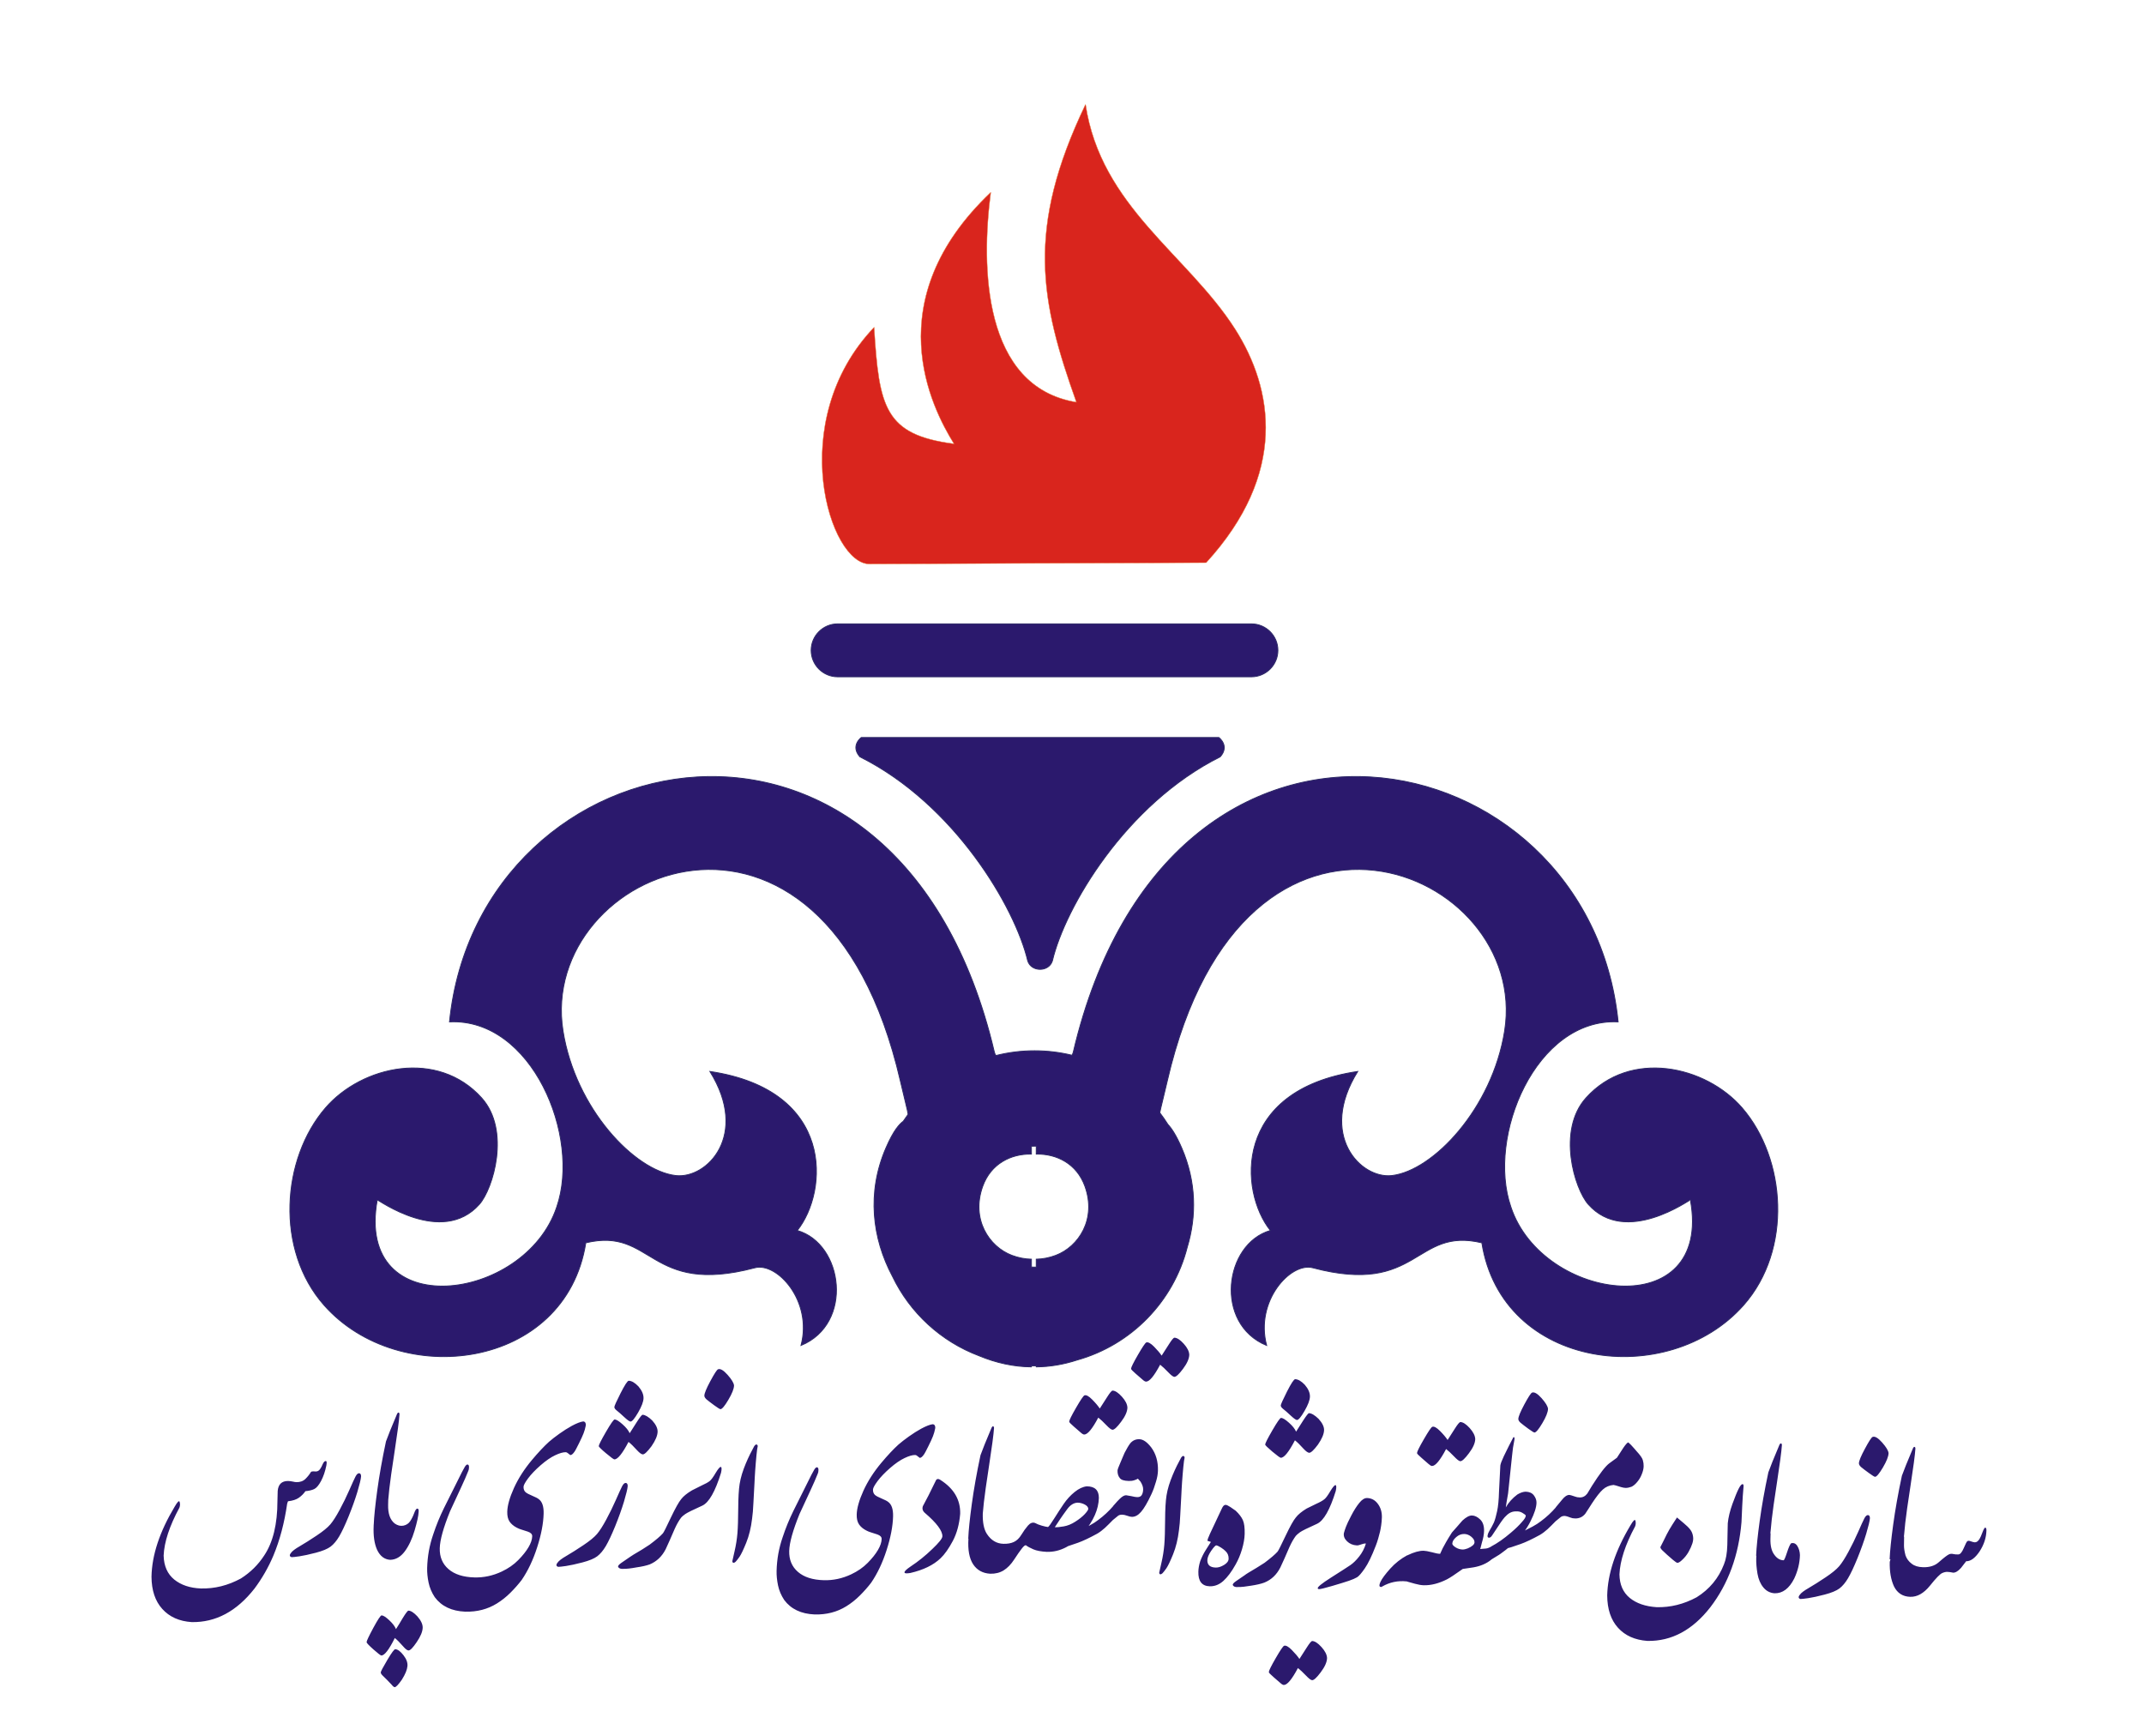 <?xml version="1.0" encoding="utf-8"?>
<!-- Generator: Adobe Illustrator 17.0.0, SVG Export Plug-In . SVG Version: 6.00 Build 0)  -->
<!DOCTYPE svg PUBLIC "-//W3C//DTD SVG 1.1//EN" "http://www.w3.org/Graphics/SVG/1.1/DTD/svg11.dtd">
<svg version="1.1" id="Layer_1" xmlns="http://www.w3.org/2000/svg" xmlns:xlink="http://www.w3.org/1999/xlink" x="0px" y="0px"
	 width="1190.551px" height="963.78px" viewBox="0 0 1190.551 963.78" enable-background="new 0 0 1190.551 963.78"
	 xml:space="preserve">
<path fill="#D9251D" d="M597.725,223.316c-52.046-8.521-52.954-75.326-47.559-116.515c-63.25,60.034-33.022,119.366-20.396,139.627
	c-38.605-4.989-41.623-20.336-44.39-64.691c-49.912,52.311-24.621,132.288-2.263,131.382c0,0,183.381-0.7,186.669-0.718
	c45.25-49.46,37.368-96.369,15.984-129.807c-26.382-41.254-74.5-67.914-82.969-124.621
	C569.526,127.321,577.706,167.234,597.725,223.316z"/>
<path fill="none" stroke="#E87536" stroke-width="0.216" stroke-miterlimit="2.613" d="M597.725,223.316
	c-52.046-8.521-52.954-75.326-47.559-116.515c-63.25,60.034-33.022,119.366-20.396,139.627
	c-38.605-4.989-41.623-20.336-44.39-64.691c-49.912,52.311-24.621,132.288-2.263,131.382c0,0,183.381-0.7,186.669-0.718
	c45.25-49.46,37.368-96.369,15.984-129.807c-26.382-41.254-74.5-67.914-82.969-124.621
	C569.526,127.321,577.706,167.234,597.725,223.316z"/>
<path fill="#2B196D" d="M478.268,409.475h198.541c0,0,6.21,4.565,0.78,10.717c-52.599,26.288-86.252,83.709-93.216,113.338
	c-1.018,3.163-3.996,4.679-6.835,4.663c-2.839,0.016-5.817-1.5-6.834-4.663c-6.964-29.629-40.616-87.05-93.215-113.338
	C472.057,414.04,478.268,409.475,478.268,409.475z"/>
<path fill="none" stroke="#2D2867" stroke-width="0.5" stroke-miterlimit="2.613" d="M478.268,409.475h198.541
	c0,0,6.21,4.565,0.78,10.717c-52.599,26.288-86.252,83.709-93.216,113.338c-1.018,3.163-3.996,4.679-6.835,4.663
	c-2.839,0.016-5.817-1.5-6.834-4.663c-6.964-29.629-40.616-87.05-93.215-113.338C472.057,414.04,478.268,409.475,478.268,409.475z"
	/>
<path fill="#2B196D" d="M465.126,346.394h229.789c8.08,0,14.69,6.61,14.69,14.69c0,8.08-6.61,14.69-14.69,14.69H465.126
	c-8.079,0-14.689-6.61-14.689-14.69S457.047,346.394,465.126,346.394z"/>
<path fill="none" stroke="#2D2867" stroke-width="0.5" stroke-miterlimit="2.613" d="M465.126,346.394h229.789
	c8.08,0,14.69,6.61,14.69,14.69c0,8.08-6.61,14.69-14.69,14.69H465.126c-8.079,0-14.689-6.61-14.689-14.69
	S457.047,346.394,465.126,346.394z"/>
<path fill="#2B196D" d="M572.729,758.325v0.598c-9.859-0.075-19.721-2.273-29.083-6.175c-21.137-7.967-38.377-23.881-48.073-44.102
	c-11.213-21.076-14.367-46.431-3.6-71.304c4.271-9.866,7.505-13.232,9.592-14.771c0.869-1.31,1.77-2.598,2.707-3.857
	c-0.311-2.423-1.722-7.362-4.326-18.656c-42.544-184.548-201.668-117.717-187.304-27.651c6.872,43.081,39.703,77.625,62.562,80.29
	c17.396,2.029,41.038-22.47,19.015-57.796c69.585,10.325,65.802,66.605,48.5,88.303c25.702,7.411,31.337,51.807,2.084,63.823
	c6.561-24.678-13.344-46.383-25.633-43.123c-59.217,15.71-56.342-22.86-93.886-13.864c-11.186,70.622-103.565,81.845-145.328,34.627
	c-27.193-30.746-23.606-81.305,0.771-109.509c20.312-23.499,62.335-32.747,86.752-5.531c16.112,17.96,6.346,50.481-1.331,59.08
	c-20.848,23.354-56.443-2.883-56.663-2.489c-12.64,69.115,82.062,57.098,99.688,3.897c13.518-39.085-13.81-104.931-59.562-102.758
	c16.115-159.962,249.581-208.202,302.53,16.739c0.179,0.758,0.476,1.411,0.878,1.97c6.869-1.733,14.06-2.659,21.469-2.659
	c7.155,0,14.108,0.866,20.764,2.487c0.342-0.52,0.599-1.116,0.759-1.798c52.949-224.941,286.415-176.701,302.53-16.739
	c-45.753-2.173-73.08,63.673-59.562,102.758c17.626,53.202,112.327,65.218,99.688-3.897c-0.22-0.394-35.815,25.843-56.663,2.489
	c-7.676-8.599-17.442-41.12-1.331-59.08c24.418-27.217,66.441-17.968,86.752,5.531c24.378,28.204,27.964,78.763,0.772,109.509
	c-41.762,47.218-134.142,35.996-145.328-34.627c-37.544-8.995-34.669,29.574-93.886,13.864
	c-12.289-3.261-32.194,18.445-25.633,43.123c-29.253-12.016-23.619-56.412,2.084-63.823c-17.302-21.698-21.084-77.978,48.5-88.303
	c-22.023,35.326,1.619,59.825,19.015,57.796c22.858-2.665,55.69-37.209,62.561-80.29c14.365-90.067-144.76-156.898-187.303,27.651
	c-2.317,10.049-3.69,15.067-4.184,17.76c1.605,2.101,3.118,4.277,4.531,6.521c1.967,2.099,4.522,5.833,7.625,13.004
	c8.145,18.816,8.316,37.906,3.067,55.214c-7.709,30.23-31.165,54.166-61.118,62.555c-7.413,2.415-15.06,3.753-22.706,3.812v-0.588
	c-0.313,0.003-0.624,0.012-0.937,0.012C573.9,758.347,573.314,758.336,572.729,758.325z M572.729,640.775
	c-11.328-0.207-22.503,5.278-27.051,17.923c-6.541,18.19,3.479,33.512,16.236,38.323c3.664,1.383,7.308,2.039,10.815,2.122v4.352
	c0.614,0.034,1.232,0.052,1.855,0.052c0.282,0,0.563-0.004,0.843-0.011v-4.393c3.507-0.083,7.151-0.739,10.815-2.122
	c12.757-4.811,22.777-20.133,16.236-38.323c-4.548-12.645-15.723-18.13-27.051-17.923v-4.396c-0.279-0.006-0.561-0.01-0.843-0.01
	c-0.623,0-1.24,0.018-1.855,0.051V640.775z"/>
<path fill="none" stroke="#2D2867" stroke-width="0.5" stroke-miterlimit="2.613" d="M572.729,758.325v0.598
	c-9.859-0.075-19.721-2.273-29.083-6.175c-21.137-7.967-38.377-23.881-48.073-44.102c-11.213-21.076-14.367-46.431-3.6-71.304
	c4.271-9.866,7.505-13.232,9.592-14.771c0.869-1.31,1.77-2.598,2.707-3.857c-0.311-2.423-1.722-7.362-4.326-18.656
	c-42.544-184.548-201.668-117.717-187.304-27.651c6.872,43.081,39.703,77.625,62.562,80.29c17.396,2.029,41.038-22.47,19.015-57.796
	c69.585,10.325,65.802,66.605,48.5,88.303c25.702,7.411,31.337,51.807,2.084,63.823c6.561-24.678-13.344-46.383-25.633-43.123
	c-59.217,15.71-56.342-22.86-93.886-13.864c-11.186,70.622-103.565,81.845-145.328,34.627
	c-27.193-30.746-23.606-81.305,0.771-109.509c20.312-23.499,62.335-32.747,86.752-5.531c16.112,17.96,6.346,50.481-1.331,59.08
	c-20.848,23.354-56.443-2.883-56.663-2.489c-12.64,69.115,82.062,57.098,99.688,3.897c13.518-39.085-13.81-104.931-59.562-102.758
	c16.115-159.962,249.581-208.202,302.53,16.739c0.179,0.758,0.476,1.411,0.878,1.97c6.869-1.733,14.06-2.659,21.469-2.659
	c7.155,0,14.108,0.866,20.764,2.487c0.342-0.52,0.599-1.116,0.759-1.798c52.949-224.941,286.415-176.701,302.53-16.739
	c-45.753-2.173-73.08,63.673-59.562,102.758c17.626,53.202,112.327,65.218,99.688-3.897c-0.22-0.394-35.815,25.843-56.663,2.489
	c-7.676-8.599-17.442-41.12-1.331-59.08c24.418-27.217,66.441-17.968,86.752,5.531c24.378,28.204,27.964,78.763,0.772,109.509
	c-41.762,47.218-134.142,35.996-145.328-34.627c-37.544-8.995-34.669,29.574-93.886,13.864
	c-12.289-3.261-32.194,18.445-25.633,43.123c-29.253-12.016-23.619-56.412,2.084-63.823c-17.302-21.698-21.084-77.978,48.5-88.303
	c-22.023,35.326,1.619,59.825,19.015,57.796c22.858-2.665,55.69-37.209,62.561-80.29c14.365-90.067-144.76-156.898-187.303,27.651
	c-2.317,10.049-3.69,15.067-4.184,17.76c1.605,2.101,3.118,4.277,4.531,6.521c1.967,2.099,4.522,5.833,7.625,13.004
	c8.145,18.816,8.316,37.906,3.067,55.214c-7.709,30.23-31.165,54.166-61.118,62.555c-7.413,2.415-15.06,3.753-22.706,3.812v-0.588
	c-0.313,0.003-0.624,0.012-0.937,0.012C573.9,758.347,573.314,758.336,572.729,758.325z M572.729,640.775
	c-11.328-0.207-22.503,5.278-27.051,17.923c-6.541,18.19,3.479,33.512,16.236,38.323c3.664,1.383,7.308,2.039,10.815,2.122v4.352
	c0.614,0.034,1.232,0.052,1.855,0.052c0.282,0,0.563-0.004,0.843-0.011v-4.393c3.507-0.083,7.151-0.739,10.815-2.122
	c12.757-4.811,22.777-20.133,16.236-38.323c-4.548-12.645-15.723-18.13-27.051-17.923v-4.396c-0.279-0.006-0.561-0.01-0.843-0.01
	c-0.623,0-1.24,0.018-1.855,0.051V640.775z"/>
<path fill="#2B196D" d="M741.729,827.866c-3.229,10.418-6.686,16.463-10.371,18.179c-5.21,2.338-8.39,3.905-9.497,4.701
	c-1.168,0.875-1.93,1.539-2.305,2.011c-1.21,1.62-2.41,3.7-3.563,6.266c-2.099,4.894-3.765,8.653-5.02,11.256
	c-2.037,4.03-4.986,6.831-8.891,8.418c-1.808,0.677-4.236,1.239-7.286,1.703c-3.112,0.542-5.554,0.8-7.322,0.754
	c-1.534,0.161-2.509-0.226-2.929-1.142c-0.107-0.506,0.515-1.215,1.826-2.125c0.493-0.35,2.152-1.473,4.977-3.41
	c0.291-0.315,2.457-1.647,6.482-4.017c3.109-1.951,4.561-2.878,4.378-2.762c3.488-2.625,5.896-4.695,7.222-6.19
	c0.457-0.531,1.92-3.45,4.411-8.717c2.534-5.325,4.454-8.757,5.76-10.29c1.249-1.617,3.243-3.257,5.962-4.914
	c0.997-0.478,2.75-1.337,5.258-2.579c2.219-0.989,3.77-1.874,4.655-2.635c0.842-0.682,1.948-2.204,3.295-4.522
	c1.367-2.237,2.321-3.339,2.863-3.284C742.132,824.779,742.163,825.886,741.729,827.866 M702.548,802.042
	c0.018-0.704,1.354-3.345,3.986-7.883c2.634-4.559,4.243-6.851,4.828-6.916c0.945,0.025,2.412,0.907,4.378,2.669
	c1.985,1.762,3.311,3.425,3.974,4.972c1.364-2.097,2.642-4.116,3.881-6.096c1.803-2.769,2.884-4.169,3.288-4.158
	c1.406,0.036,3.19,1.089,5.328,3.156c2.073,2.287,3.085,4.384,3.036,6.255c-0.056,2.172-1.193,4.857-3.409,8.059
	c-2.272,3.039-3.879,4.545-4.825,4.521c-0.744-0.02-1.811-0.772-3.18-2.256c-1.916-2.141-3.504-3.691-4.766-4.671
	c-3.389,6.511-6.008,9.742-7.857,9.694c-0.403-0.011-1.942-1.137-4.642-3.38C703.891,803.746,702.538,802.424,702.548,802.042z
	 M711.199,780.338c0.015-0.583,1.168-3.147,3.459-7.695c2.31-4.527,3.799-6.821,4.525-6.882c1.648,0.043,3.432,1.075,5.391,3.137
	c1.952,2.285,2.88,4.481,2.826,6.552c-0.05,1.93-1.044,4.58-3.002,7.949c-1.939,3.369-3.35,5.043-4.215,5.02
	c-0.563-0.015-1.728-0.851-3.516-2.506c-1.767-1.675-3.143-2.859-4.091-3.587C711.65,781.597,711.185,780.921,711.199,780.338z
	 M704.572,928.377c0.021-0.783,1.295-3.345,3.801-7.686c2.506-4.34,4.055-6.634,4.646-6.901c0.995-0.356,2.423,0.405,4.306,2.306
	c1.88,1.899,3.285,3.566,4.235,4.999c1.236-1.899,2.578-4.017,4.088-6.372c1.489-2.355,2.487-3.557,3.012-3.583
	c1.447,0.038,3.167,1.148,5.163,3.352c1.975,2.184,3.008,4.222,3.078,6.116c-0.058,2.231-1.232,4.857-3.504,7.876
	c-2.209,2.959-3.796,4.427-4.782,4.402c-0.663-0.017-1.827-0.893-3.49-2.645c-1.665-1.755-3.138-3.12-4.4-4.098
	c-3.343,6.31-5.96,9.441-7.849,9.392c-0.483-0.013-1.135-0.392-1.981-1.16c-0.806-0.724-2.065-1.823-3.778-3.276
	C705.404,929.626,704.562,928.719,704.572,928.377z M763.921,858.318c-2.179,5.656-4.199,9.809-6.036,12.458
	c-1.841,2.668-3.272,4.32-4.273,4.937c-1.023,0.618-2.548,1.282-4.558,1.974c-2.03,0.691-5.112,1.638-9.249,2.858
	c-4.135,1.2-6.585,1.8-7.329,1.78c-0.463-0.012-0.7-0.139-0.694-0.38c-0.447-0.635,2.041-2.683,7.503-6.142
	c5.44-3.439,8.96-5.722,10.537-6.787c1.597-1.085,3.228-2.672,4.913-4.8c1.684-2.109,2.934-4.512,3.748-7.207
	c-0.441-0.051-0.865-0.023-1.269,0.088c-0.425,0.11-0.831,0.219-1.257,0.37c-0.406,0.151-0.832,0.28-1.278,0.409
	c-0.425,0.129-0.85,0.18-1.232,0.17c-2.19-0.119-4.02-0.891-5.452-2.295c-1.432-1.386-2.017-2.909-1.731-4.551
	c0.246-0.959,0.618-2.117,1.114-3.431c0.479-1.336,1.478-3.422,2.96-6.261c1.481-2.858,2.971-5.213,4.467-7.045
	c1.477-1.852,2.929-2.759,4.336-2.723c2.432,0.063,4.437,1.14,5.992,3.254c1.554,2.091,2.294,4.606,2.218,7.501
	c-0.038,1.467-0.177,2.912-0.375,4.355c-0.218,1.443-0.432,2.664-0.657,3.604c-0.226,0.959-0.559,2.198-0.981,3.697
	C764.896,855.648,764.437,857.044,763.921,858.318z M843.124,787.815c0.033-1.286,1.148-3.973,3.327-8.041
	c2.197-4.067,3.603-6.243,4.254-6.549c1.26-0.51,3.025,0.501,5.312,3.055c2.268,2.554,3.463,4.537,3.587,5.968
	c-0.048,1.829-1.104,4.498-3.164,7.944c-2.042,3.466-3.515,5.199-4.38,5.177c-0.341-0.009-1.489-0.723-3.425-2.12
	c-1.914-1.419-3.374-2.522-4.32-3.331C843.511,789.193,843.106,788.499,843.124,787.815z M781.107,878.039
	c-4.855-0.529-9.366,0.421-13.573,2.827c-0.472,0.35-0.914,0.358-1.307,0.025c-0.416-0.313-0.291-1.215,0.392-2.706
	c0.83-1.749,2.622-4.156,5.358-7.224c2.755-3.066,5.938-5.558,9.51-7.476C783.122,868.597,782.996,873.461,781.107,878.039z
	 M818.788,856.32c0.027-1.066-0.569-2.086-1.81-3.105c-1.182-0.976-2.476-1.472-3.844-1.508c-1.649-0.042-3.132,0.522-4.469,1.694
	c-1.441,1.231-2.177,2.437-2.208,3.664c-0.016,0.582,0.611,1.283,1.877,2.1c1.248,0.757,2.525,1.133,3.872,1.167
	c0.704,0.018,1.656-0.197,2.833-0.631C817.5,858.621,818.757,857.507,818.788,856.32z M828.134,865.938
	c-2.631,2.164-5.948,3.608-9.889,4.289c-1.372,0.185-3.371,0.495-5.978,0.891c-4.325,3.087-7.251,5.002-8.8,5.786
	c-4.546,2.276-8.84,3.371-12.88,3.266c-1.408-0.037-3.05-0.321-4.867-0.831c-1.417-0.439-2.895-0.84-4.455-1.242
	c-1.708-2.398-2.489-4.813-2.367-7.224c0.102-2.411,1.033-4.882,2.747-7.392c3.586-1.698,6.544-2.525,8.896-2.464
	c0.944,0.024,2.487,0.285,4.585,0.824c1.917,0.553,3.437,0.853,4.565,0.882c0.772-1.87,1.875-4.074,3.37-6.631
	c0.358-0.614,0.801-1.366,1.326-2.238c0.506-0.872,1.135-1.862,1.869-2.99c0.932-1.023,1.885-2.104,2.861-3.225
	c0.974-1.102,1.948-2.242,2.964-3.404c2.062-1.896,3.836-2.836,5.324-2.798c1.529,0.04,3.037,0.784,4.55,2.232
	c1.491,1.426,2.201,3.557,2.126,6.432c-0.049,1.89-0.446,3.992-1.171,6.327c-0.65,2.579-0.984,3.796-0.98,3.635
	c0.828-0.098,1.897-0.192,3.186-0.279c0.908-0.096,1.985-0.511,3.211-1.263c0.233,0.348,0.348,0.532,0.348,0.532
	c0.553,1.161,0.828,2.214,0.804,3.139c-0.025,0.944-0.165,1.665-0.418,2.122C828.701,865.008,828.386,865.543,828.134,865.938z
	 M786.859,806.771c0.021-0.783,1.295-3.347,3.801-7.666c2.508-4.34,4.056-6.634,4.666-6.9c0.975-0.377,2.425,0.405,4.286,2.284
	c1.882,1.899,3.287,3.566,4.235,5.018c1.237-1.898,2.6-4.035,4.09-6.391c1.489-2.355,2.506-3.536,3.009-3.563
	c1.447,0.038,3.169,1.149,5.164,3.334c1.974,2.204,3.008,4.242,3.079,6.134c-0.059,2.233-1.233,4.857-3.504,7.856
	c-2.209,2.961-3.798,4.447-4.783,4.422c-0.663-0.017-1.827-0.911-3.491-2.665c-1.664-1.753-3.137-3.12-4.4-4.098
	c-3.343,6.332-5.959,9.462-7.849,9.412c-0.461-0.012-1.135-0.412-1.981-1.178c-0.805-0.725-2.064-1.824-3.757-3.275
	C787.712,808.04,786.85,807.132,786.859,806.771z M827.825,866.077c-0.185-0.63-0.349-1.256-0.495-1.865
	c-0.145-0.627-0.229-1.232-0.273-1.877c-0.044-0.624,0.012-1.248,0.129-1.847c0.136-0.599,0.413-1.217,0.832-1.829
	c3.447-1.802,7.115-4.361,10.983-7.68c2.571-2.168,4.573-4.126,6.026-5.838c1.551-1.651,2.288-2.898,2.229-3.724
	c-0.232-0.368-0.863-0.848-1.914-1.458c-1.03-0.632-2.209-0.883-3.5-0.795c-2.01-0.052-3.821,0.746-5.434,2.393
	c-1.05,0.898-2.487,2.793-4.332,5.661l-3.371,5.082c-0.757,1.247-1.512,1.691-2.288,1.368c-0.339-0.128-0.469-0.556-0.352-1.257
	c0.12-0.699,0.443-1.516,0.991-2.448c0.987-1.623,1.832-3.191,2.536-4.703c0.623-1.551,1.201-3.629,1.751-6.21
	c0.571-2.64,0.926-6.213,1.043-10.695l0.743-14.647c0.104-0.943,0.754-2.676,1.946-5.2c1.212-2.525,2.189-4.511,2.931-5.961
	c0.743-1.469,1.546-2.978,2.373-4.564c0.223-0.116,0.423-0.07,0.539,0.154c0.133,0.226,0.143,0.688,0.003,1.388
	c-0.599,2.921-1.014,5.708-1.244,8.356c-0.25,2.649-0.998,9.751-2.244,21.307c-0.681,3.764-1.11,6.349-1.268,7.753
	c1.539-2.717,3.653-5.095,6.381-7.137c1.676-1.023,3.219-1.546,4.629-1.589c2.05,0.054,3.561,0.716,4.554,2.01
	c1.031,1.354,1.518,2.735,1.481,4.163c-0.066,2.574-1.161,5.965-3.262,10.155c-2.082,4.271-5.227,8.414-9.456,12.428
	c-0.412,0.391-1.871,1.581-4.399,3.606c-2.401,1.83-3.652,2.722-3.732,2.721L827.825,866.077z M855.092,852.223
	c-4.306,2.363-7.871,4.041-10.652,5.035c-2.801,0.972-4.548,1.591-5.277,1.793c-1.501,0.484-3.343,0.9-5.505,1.285
	c-0.108-0.486-0.275-1.073-0.477-1.783c3.383-3.211,7.294-5.825,11.752-7.842c0.795-0.401,1.59-0.803,2.385-1.206
	c0.794-0.381,2.058-1.033,3.772-1.953c1.715-0.92,3.228-1.888,4.542-2.92c3.18-2.351,5.942-4.935,8.349-7.729
	c1.54-0.402,2.777-0.007,3.732,1.144c0.567,0.659,0.911,1.311,1.016,1.978c0.112,0.365,0.217,0.911,0.299,1.657
	c-0.966-0.025-1.755,0.175-2.309,0.585c-0.635,0.466-1.622,1.265-2.94,2.397c-1.591,1.649-3.057,3.1-4.419,4.371
	C857.979,850.287,856.563,851.357,855.092,852.223z M863.9,836.902c0.935-1.162,2.077-2.521,3.405-4.096
	c1.478-1.892,2.871-2.822,4.197-2.787c0.322,0.008,1.419,0.339,3.273,0.97c0.598,0.256,1.418,0.399,2.484,0.427
	c1.648,0.043,3.036-0.685,4.181-2.185c0.357-0.554,1.197-1.939,2.523-4.178c4.342-6.849,7.57-11.049,9.723-12.622
	c2.134-1.593,3.527-2.604,4.184-3.051c1.72-2.711,2.914-4.57,3.604-5.579c1.359-1.956,2.27-2.939,2.732-2.927
	c0.394,0.332,0.845,0.746,1.394,1.284c1.408,1.526,2.464,2.7,3.147,3.542c2.016,2.185,3.2,3.845,3.511,5.001
	c0.332,1.135,0.484,2.285,0.454,3.43c-0.036,1.407-0.418,2.948-1.125,4.618c-0.539,1.395-1.359,2.762-2.439,4.061
	c-1.081,1.319-2.15,2.196-3.228,2.692c-1.219,0.432-2.31,0.644-3.256,0.619c-0.663-0.017-1.464-0.157-2.404-0.424
	c-2.493-0.81-3.91-1.208-4.272-1.217c-2.32,0.202-4.313,1.055-5.962,2.56c-1.648,1.487-3.626,4.031-5.972,7.611
	c-0.691,1.048-1.34,2.058-1.949,3.047c-0.63,0.99-1.238,1.92-1.844,2.809c-1.474,1.772-3.328,2.63-5.62,2.57
	c-1.045-0.027-1.866-0.17-2.402-0.425c-1.633-0.626-2.712-0.956-3.214-0.969c-1.272-0.576-2.361-1.249-3.227-2.015
	C864.935,838.9,864.314,837.979,863.9,836.902z M940.137,853.097c0.191,1.173,0.077,2.477-0.383,3.873
	c-0.438,1.396-1.144,2.967-2.114,4.692c-0.97,1.726-2.238,3.281-3.803,4.689c-1.01,0.92-1.807,1.382-2.39,1.366
	c-0.361-0.009-1.173-0.553-2.413-1.591c-1.26-1.059-2.381-2.034-3.364-2.925c-1.002-0.891-1.866-1.698-2.592-2.42
	c-0.725-0.724-1.093-1.336-1.081-1.8c0.825-1.546,1.42-2.739,1.803-3.554c1.255-2.642,2.315-4.707,3.2-6.212
	c0.883-1.507,2.29-3.742,4.217-6.671c1.023,0.892,2.302,1.972,3.82,3.217c1.536,1.268,2.713,2.424,3.55,3.513
	C939.423,850.362,939.933,851.622,940.137,853.097z M967.04,845.126c-1.546,18.469-7.328,34.23-17.324,47.288
	c-9.884,12.658-21.514,18.895-34.906,18.666c-6.947-0.503-12.397-2.937-16.347-7.306c-3.95-4.367-5.947-10.354-5.99-17.979
	c0.294-12.024,4.573-24.949,12.86-38.796c1.601-2.793,2.549-3.674,2.825-2.642c0.254,1.033,0.208,2.058-0.183,3.114
	c-5.497,10.237-8.383,19.115-8.7,26.65c0.074,5.654,1.992,10.01,5.694,13.064c3.704,3.033,8.688,4.752,14.935,5.156
	c7.639,0.199,15.071-1.64,22.232-5.497c7.158-4.48,12.205-10.586,15.162-18.274c1.116-2.688,1.752-6.271,1.869-10.755
	c0.044-1.688,0.08-3.84,0.127-6.474c0.049-2.635,0.097-4.484,0.126-5.589c0.326-3.251,1.183-6.81,2.572-10.696
	c1.408-3.866,2.548-6.673,3.438-8.421c0.89-1.746,1.616-2.612,2.22-2.596c0.422,0.01,0.591,0.457,0.527,1.361
	c-0.084,0.903-0.23,2.65-0.418,5.24C967.572,833.23,967.346,838.052,967.04,845.126z M983.232,849.853
	c-0.178,2.188-0.451,4.192-0.86,6.012c-0.389,1.821-0.911,3.337-1.568,4.587c-0.635,1.231-1.403,2.157-2.325,2.777
	c-0.92,0.599-2.032,0.791-3.313,0.557c0.18-4.601,0.85-11.002,1.968-19.201c1.119-8.2,2.721-17.25,4.83-27.134
	c1.021-2.87,3.043-7.928,6.108-15.15c0.341-0.715,0.649-0.99,0.968-0.86c0.318,0.128,0.452,0.413,0.44,0.897
	c-0.235,3.593-1.158,10.449-2.707,20.548c-1.55,10.1-2.536,17.035-2.935,20.787C983.456,847.444,983.242,849.49,983.232,849.853z
	 M983.115,854.333c-0.101,3.879,0.607,6.836,2.124,8.846c1.436,2.031,3.159,3.08,5.169,3.133c0.364-0.071,0.984-1.523,1.903-4.336
	c0.92-2.833,1.688-4.523,2.286-5.111c1.439-0.385,2.592,0.129,3.481,1.539c0.868,1.431,1.348,3.093,1.419,5.027
	c-0.116,4.423-1.174,8.76-3.156,12.994c-2.822,5.579-6.472,8.321-10.956,8.204c-2.51-0.186-4.575-1.265-6.212-3.259
	c-1.638-1.975-2.719-4.537-3.261-7.65c-0.521-3.131-0.75-5.954-0.684-8.507c-0.012-1.067,0.117-2.17,0.389-3.328
	c0.251-1.141,0.622-2.257,1.053-3.353c0.451-1.094,0.94-2.108,1.469-3.06c0.526-0.951,1.09-1.762,1.673-2.451
	c0.602-0.709,1.197-1.197,1.789-1.502c0.59-0.287,1.135-0.354,1.595-0.181L983.115,854.333z M1038.351,843.01
	c-0.122,1.565-0.819,4.424-2.055,8.576c-1.254,4.152-2.88,8.677-4.858,13.574c-2,4.896-3.745,8.593-5.219,11.09
	c-1.472,2.497-3.07,4.387-4.774,5.69c-1.704,1.284-4.45,2.419-8.216,3.408c-3.788,0.987-6.803,1.633-9.085,1.976
	c-2.262,0.324-3.693,0.488-4.278,0.473c-0.58-0.097-0.936-0.346-1.046-0.771c-0.109-0.406,0.085-0.924,0.583-1.535
	c0.651-1.01,2.313-2.273,4.988-3.813c2.677-1.56,5.785-3.511,9.307-5.874c3.541-2.361,6.07-4.428,7.604-6.219
	c1.516-1.791,3.235-4.483,5.181-8.094c1.944-3.591,3.708-7.226,5.334-10.906c1.604-3.679,2.755-6.184,3.432-7.515
	c0.68-1.329,1.4-1.955,2.142-1.854C1038.053,841.353,1038.38,841.945,1038.351,843.01z M1032.246,812.42
	c0.033-1.287,1.13-3.974,3.328-8.041c2.177-4.068,3.603-6.263,4.234-6.55c1.281-0.529,3.045,0.503,5.312,3.056
	c2.267,2.553,3.463,4.536,3.587,5.947c-0.048,1.849-1.103,4.498-3.146,7.965c-2.062,3.467-3.514,5.179-4.378,5.157
	c-0.362-0.01-1.49-0.702-3.425-2.121c-1.935-1.397-3.375-2.501-4.341-3.31C1032.614,813.778,1032.229,813.084,1032.246,812.42z
	 M1057.376,851.782c-0.178,2.188-0.452,4.193-0.861,6.012c-0.389,1.821-0.911,3.337-1.568,4.587
	c-0.635,1.231-1.403,2.156-2.325,2.777c-0.921,0.599-2.032,0.791-3.313,0.557c0.179-4.601,0.849-11.002,1.968-19.2
	c1.118-8.2,2.72-17.251,4.828-27.134c1.021-2.87,3.043-7.927,6.108-15.15c0.341-0.715,0.648-0.99,0.968-0.86
	c0.319,0.128,0.453,0.413,0.44,0.897c-0.235,3.593-1.157,10.449-2.708,20.548c-1.551,10.1-2.536,17.035-2.935,20.787
	C1057.599,849.374,1057.385,851.419,1057.376,851.782z M1057.337,853.266c-0.055,2.111-0.076,3.681-0.063,4.706
	c-0.037,1.447,0.255,3.347,0.859,5.676c0.656,1.828,1.783,3.346,3.421,4.575c1.537,1.227,3.634,1.865,6.308,1.934
	c3.659,0.095,6.56-0.834,8.742-2.789c2.883-2.54,4.833-4.039,5.829-4.436c0.672-0.264,1.436-0.285,2.276-0.082
	c0.84,0.183,1.723,0.267,2.67,0.211c1.066,0.027,2.083-1.154,3.09-3.541c1.007-2.388,1.685-3.677,2.052-3.87
	c0.367-0.192,0.77-0.221,1.23-0.088c1.375,0.497,2.313,0.764,2.816,0.777c1.025,0.026,1.929-0.634,2.707-1.982
	c0.335-0.474,0.868-1.687,1.624-3.679c0.629-1.675,1.131-2.506,1.474-2.497c0.483,0.012,0.71,0.542,0.682,1.607
	c-0.104,4-1.371,7.869-3.781,11.569c-2.491,3.718-4.993,5.543-7.466,5.479c-1.666,2.231-2.625,3.453-2.852,3.688
	c-1.615,1.809-3.086,2.697-4.375,2.664c-1.3-0.276-2.362-0.424-3.226-0.447c-0.865-0.022-1.796,0.194-2.793,0.631
	c-1.198,0.451-3.494,2.806-6.904,7.083c-3.408,4.196-7.042,6.234-10.882,6.134c-4.162-0.109-7.189-2.038-9.044-5.769
	c-1.714-3.705-2.501-8.253-2.362-13.619c1.098-4.338,2.276-7.848,3.513-10.531c1.219-2.785,2.382-4.183,3.467-4.155
	C1056.592,852.523,1056.928,852.773,1057.337,853.266z M181.207,813.737c-0.669,3.304-1.648,6.133-2.916,8.536
	c-1.29,2.4-2.556,3.896-3.84,4.506c-1.263,0.592-2.882,0.971-4.859,1.161c-0.982,1.423-2.2,2.639-3.634,3.647
	c-1.435,1.01-3.424,1.662-5.946,1.938c-0.12-0.004-0.294,0.475-0.56,1.412c-1.545,10.684-4.087,20.274-7.649,28.792
	c-2.765,6.525-6.264,12.63-10.494,18.294c-9.884,12.618-21.493,18.834-34.845,18.607c-6.949-0.461-12.397-2.897-16.366-7.326
	c-3.93-4.348-5.928-10.314-5.971-17.899c0.232-12.025,4.532-24.969,12.86-38.855c1.602-2.794,2.53-3.655,2.782-2.582
	c0.296,1.033,0.249,2.058-0.141,3.114c-5.537,10.236-8.444,19.114-8.761,26.648c0.152,5.778,2.13,10.195,5.892,13.271
	c3.783,3.056,8.709,4.713,14.778,4.951c7.661,0.199,15.091-1.659,22.253-5.557c5.32-3.401,9.635-7.655,12.947-12.799
	c4.857-7.257,7.311-17.332,7.325-30.226l0.145-5.589c0.339-3.694,2.257-5.514,5.756-5.504c0.865,0.022,1.728,0.126,2.607,0.33
	c0.881,0.204,1.541,0.301,1.964,0.312c2.13,0.055,3.837-0.563,5.117-1.838c1.302-1.293,2.279-2.555,2.996-3.784
	c0.23-0.357,1.117-0.434,2.642-0.294c0.986,0.026,1.781-0.395,2.406-1.264c0.607-0.85,1.093-1.782,1.48-2.759
	c0.619-1.393,1.258-1.959,1.936-1.721C181.45,811.39,181.489,812.217,181.207,813.737z M200.5,819.784
	c-0.12,1.565-0.819,4.424-2.053,8.576c-1.254,4.152-2.881,8.677-4.86,13.574c-1.998,4.896-3.744,8.594-5.217,11.09
	c-1.473,2.497-3.071,4.387-4.775,5.689c-1.704,1.284-4.45,2.42-8.216,3.408c-3.787,0.987-6.802,1.633-9.084,1.976
	c-2.262,0.324-3.696,0.488-4.278,0.473c-0.581-0.097-0.937-0.346-1.047-0.772c-0.109-0.406,0.086-0.924,0.583-1.535
	c0.651-1.01,2.314-2.273,4.988-3.813c2.677-1.56,5.785-3.511,9.307-5.874c3.542-2.361,6.07-4.428,7.605-6.218
	c1.515-1.791,3.234-4.482,5.179-8.094c1.945-3.591,3.709-7.226,5.333-10.906c1.606-3.679,2.757-6.184,3.435-7.514
	c0.679-1.33,1.399-1.956,2.141-1.855C200.201,818.127,200.529,818.718,200.5,819.784z M215.594,832.729
	c-0.179,2.188-0.451,4.192-0.861,6.013c-0.39,1.82-0.91,3.337-1.568,4.587c-0.635,1.231-1.403,2.156-2.324,2.776
	c-0.921,0.599-2.033,0.791-3.314,0.557c0.18-4.602,0.85-11.003,1.968-19.201c1.118-8.2,2.721-17.251,4.828-27.134
	c1.021-2.87,3.044-7.927,6.109-15.149c0.341-0.715,0.649-0.99,0.967-0.861c0.319,0.128,0.452,0.414,0.44,0.897
	c-0.235,3.594-1.157,10.45-2.707,20.548c-1.55,10.101-2.536,17.035-2.935,20.787C215.817,830.321,215.603,832.368,215.594,832.729z
	 M207.509,846.542c0.669-2.497,1.368-4.673,2.121-6.524c0.752-1.831,1.497-3.381,2.233-4.589c0.756-1.226,1.443-2.156,2.084-2.782
	c0.639-0.628,1.212-0.995,1.678-1.104l-0.101,3.881c-0.129,4.965,1.088,8.437,3.671,10.475c1.581,1.108,3.18,1.492,4.776,1.191
	c1.598-0.321,2.846-1.112,3.725-2.378c0.877-1.284,1.62-2.774,2.268-4.507c0.63-1.733,1.216-2.603,1.779-2.588
	c0.622,0.016,0.868,0.665,0.714,1.909c-0.096,2.13-0.849,5.551-2.239,10.282c-1.411,4.753-3.241,8.607-5.492,11.626
	c-2.272,2.999-4.947,4.539-8.046,4.62c-3.194-0.205-5.621-2.058-7.279-5.561c-1.539-3.46-2.168-7.881-1.907-13.307L207.509,846.542z
	 M203.564,911.768c0.018-0.704,1.274-3.367,3.768-7.99c2.493-4.601,4.022-6.895,4.565-6.881c0.945,0.025,2.369,0.927,4.254,2.705
	c1.905,1.78,3.15,3.422,3.735,4.926c1.321-2.058,2.539-4.058,3.697-6.04c1.722-2.812,2.806-4.232,3.229-4.222
	c1.346,0.036,2.988,1.085,4.926,3.146c2.032,2.326,3.024,4.444,2.975,6.314c-0.058,2.211-1.173,4.878-3.349,8.06
	c-2.072,3.085-3.581,4.614-4.525,4.59c-0.704-0.019-1.71-0.789-3.017-2.311c-1.816-2.099-3.366-3.63-4.588-4.606
	c-3.227,6.515-5.726,9.749-7.494,9.703c-0.402-0.011-1.862-1.135-4.399-3.374C204.806,913.531,203.554,912.19,203.564,911.768z
	 M211.437,928.531c0.055-0.583,1.282-2.905,3.681-6.946c2.4-4.042,3.877-6.015,4.418-5.921c1.425,0.158,2.925,1.283,4.54,3.397
	c1.615,2.095,2.349,4.086,2.178,5.972c-0.174,2.048-1.205,4.556-3.073,7.524c-1.964,2.826-3.308,4.219-4.012,4.201
	c-0.461-0.052-1.032-0.51-1.675-1.35c-0.841-0.928-1.684-1.795-2.526-2.641c-0.843-0.866-1.647-1.652-2.413-2.377
	C211.79,929.666,211.423,929.053,211.437,928.531z M325.256,791.565c-0.279,1.482-0.678,2.899-1.217,4.274
	c-0.519,1.355-1.393,3.263-2.623,5.706c-1.21,2.443-1.951,3.833-2.2,4.188c-0.963,1.463-1.808,2.186-2.531,2.167
	c-0.494-0.375-0.947-0.729-1.359-1.062c-0.394-0.352-0.772-0.523-1.134-0.533c-1.487-0.038-3.453,0.515-5.897,1.679
	c-2.443,1.143-5.148,3.004-8.112,5.583c-2.944,2.578-5.261,4.993-6.927,7.243c-1.668,2.249-2.515,3.817-2.537,4.682
	c-0.034,1.307,0.342,2.302,1.149,3.027c0.69,0.58,1.94,1.238,3.751,1.99c1.811,0.751,3.002,1.385,3.572,1.863
	c1.895,1.396,2.791,4.056,2.687,8.037c-0.142,5.448-1.33,11.673-3.584,18.675c-2.233,6.983-5.106,13.044-8.58,18.125
	c-1.79,2.347-3.864,4.707-6.217,7.06c-2.355,2.353-4.882,4.358-7.561,6.019c-5.152,3.205-11.026,4.722-17.621,4.551
	c-7.494-0.316-13.12-2.978-16.89-8.044c-1.684-2.558-2.841-5.244-3.43-8.096c-0.59-2.851-0.862-5.535-0.796-8.087
	c0.084-3.237,0.408-6.388,0.951-9.472c0.563-3.083,1.369-6.18,2.433-9.25c1.66-5.027,3.637-9.864,5.931-14.512
	c2.315-4.667,4.183-8.421,5.645-11.299l4.351-8.719c0.489-0.973,1.015-1.925,1.563-2.856c0.567-0.93,1.062-1.381,1.483-1.37
	c0.585,0.016,0.893,0.487,0.888,1.432c-0.003,0.945-0.142,1.646-0.396,2.122c-0.667,1.672-1.247,3.066-1.761,4.219
	c-0.492,1.155-1.239,2.804-2.24,4.951c-1.002,2.147-2.088,4.493-3.24,6.998c-1.172,2.504-2.13,4.57-2.877,6.202
	c-3.697,9.096-5.606,15.927-5.726,20.532c-0.125,4.825,1.484,8.709,4.849,11.613c3.364,2.924,8.171,4.458,14.424,4.621
	c5.167,0.134,10.203-0.942,15.112-3.248c3.646-1.716,6.72-3.849,9.199-6.38c2.479-2.511,4.393-4.916,5.699-7.154
	c1.326-2.239,2.003-4.273,2.05-6.083c0.029-1.125-0.774-1.992-2.429-2.557c-1.655-0.567-2.872-0.96-3.61-1.161
	c-0.739-0.2-1.576-0.544-2.508-1.03c-1.767-0.911-3.126-2.053-4.036-3.404c-0.91-1.373-1.326-3.174-1.266-5.465
	c0.091-3.499,1.333-7.891,3.723-13.181c2.412-5.307,5.745-10.493,10.002-15.572c3.488-4.155,6.634-7.513,9.456-10.074
	c1.523-1.329,3.454-2.827,5.79-4.497c2.357-1.67,4.607-3.1,6.811-4.31c2.714-1.457,4.828-2.288,6.362-2.489
	c0.644,0.018,1.058,0.308,1.286,0.838C325.343,790.582,325.37,791.086,325.256,791.565z M348.551,825.157
	c-0.122,1.565-0.819,4.424-2.054,8.576c-1.255,4.152-2.882,8.677-4.859,13.574c-1.999,4.896-3.745,8.593-5.217,11.09
	c-1.473,2.497-3.073,4.387-4.776,5.69c-1.703,1.285-4.448,2.419-8.216,3.408c-3.788,0.987-6.802,1.633-9.085,1.976
	c-2.261,0.324-3.694,0.488-4.277,0.473c-0.581-0.097-0.937-0.346-1.046-0.771c-0.111-0.406,0.084-0.924,0.583-1.535
	c0.649-1.009,2.312-2.273,4.988-3.813c2.675-1.56,5.784-3.511,9.306-5.874c3.542-2.361,6.07-4.428,7.605-6.219
	c1.515-1.791,3.236-4.482,5.181-8.094c1.943-3.59,3.708-7.226,5.333-10.906c1.604-3.68,2.756-6.185,3.435-7.515
	c0.677-1.33,1.397-1.956,2.139-1.855C348.252,823.5,348.579,824.092,348.551,825.157z M332.492,802.911
	c0.019-0.704,1.354-3.325,3.988-7.882c2.633-4.539,4.241-6.851,4.827-6.916c0.946,0.024,2.411,0.928,4.376,2.688
	c1.985,1.762,3.312,3.406,3.976,4.952c1.341-2.078,2.642-4.116,3.879-6.076c1.783-2.791,2.885-4.17,3.287-4.16
	c1.407,0.037,3.191,1.09,5.33,3.137c2.071,2.287,3.064,4.385,3.014,6.274c-0.055,2.152-1.172,4.839-3.387,8.04
	c-2.272,3.039-3.881,4.567-4.825,4.542c-0.744-0.019-1.81-0.791-3.18-2.275c-1.916-2.123-3.504-3.692-4.767-4.65
	c-3.408,6.509-6.027,9.74-7.857,9.693c-0.402-0.011-1.941-1.137-4.639-3.4C333.836,804.636,332.483,803.313,332.492,802.911z
	 M341.146,781.208c0.015-0.582,1.168-3.149,3.458-7.676c2.311-4.547,3.8-6.841,4.525-6.903c1.649,0.043,3.432,1.096,5.391,3.138
	c1.951,2.304,2.879,4.48,2.826,6.572c-0.05,1.909-1.045,4.56-3.003,7.929c-1.958,3.369-3.35,5.042-4.215,5.02
	c-0.562-0.014-1.728-0.849-3.515-2.505c-1.768-1.656-3.145-2.858-4.092-3.586C341.594,782.468,341.13,781.811,341.146,781.208z
	 M400.388,817.714c-3.228,10.418-6.684,16.483-10.371,18.238c-5.211,2.34-8.37,3.906-9.497,4.703
	c-1.168,0.833-1.93,1.478-2.283,1.952c-1.23,1.617-2.43,3.699-3.583,6.264c-2.1,4.894-3.768,8.672-5.022,11.316
	c-2.036,3.992-4.986,6.79-8.87,8.42c-1.828,0.656-4.257,1.216-7.304,1.641c-3.115,0.583-5.556,0.861-7.325,0.816
	c-1.532,0.121-2.508-0.266-2.927-1.143c-0.087-0.546,0.517-1.274,1.828-2.186c0.491-0.35,2.15-1.473,4.977-3.41
	c0.288-0.275,2.455-1.586,6.48-3.956c3.11-2.01,4.583-2.939,4.379-2.843c3.488-2.605,5.896-4.675,7.222-6.169
	c0.455-0.491,1.919-3.412,4.412-8.718c2.531-5.286,4.451-8.716,5.759-10.291c1.25-1.617,3.244-3.235,5.961-4.855
	c1-0.517,2.752-1.397,5.259-2.639c2.219-0.989,3.771-1.854,4.653-2.575c0.845-0.702,1.949-2.201,3.297-4.52
	c1.367-2.278,2.32-3.38,2.861-3.286C400.789,814.647,400.822,815.733,400.388,817.714z M391.122,774.865
	c0.033-1.287,1.149-3.975,3.327-8.041c2.199-4.067,3.604-6.263,4.255-6.548c1.261-0.531,3.025,0.5,5.312,3.055
	c2.266,2.553,3.462,4.537,3.586,5.947c-0.049,1.851-1.102,4.497-3.165,7.965c-2.042,3.467-3.515,5.18-4.38,5.157
	c-0.341-0.008-1.49-0.703-3.425-2.12c-1.915-1.398-3.355-2.502-4.319-3.312C391.51,776.222,391.105,775.527,391.122,774.865z
	 M418.977,823.087c-0.271,4.278-0.472,8.115-0.62,11.512c-0.15,3.396-0.385,6.266-0.728,8.611
	c-0.595,5.054-1.696,9.511-3.266,13.394c-1.569,3.863-2.803,6.425-3.681,7.71c-0.878,1.264-1.607,2.191-2.165,2.78
	c-0.638,0.567-1.126,0.755-1.463,0.545c-0.317-0.209-0.449-0.555-0.355-1.015c0.003-0.12,0.412-1.899,1.205-5.339
	c0.793-3.419,1.322-6.766,1.587-9.998s0.404-7.814,0.439-13.729c0.032-5.913,0.291-10.432,0.775-13.559
	c0.288-1.804,0.719-3.682,1.312-5.619c0.613-1.956,1.307-3.848,2.08-5.7c0.772-1.85,1.562-3.6,2.39-5.268
	c0.849-1.669,1.611-3.137,2.309-4.426c0.565-0.811,1.054-1.119,1.431-0.929c0.399,0.192,0.552,0.517,0.518,0.979
	c-0.087,0.28-0.204,0.88-0.328,1.802c-0.126,0.922-0.233,2.005-0.368,3.289c-0.132,1.264-0.27,2.629-0.367,4.076
	c-0.119,1.465-0.236,2.87-0.331,4.277c-0.098,1.385-0.171,2.67-0.242,3.856C419.04,821.499,418.994,822.423,418.977,823.087z
	 M519.298,793.113c-0.279,1.483-0.678,2.899-1.217,4.274c-0.518,1.355-1.392,3.263-2.624,5.706c-1.21,2.444-1.95,3.833-2.2,4.188
	c-0.963,1.463-1.808,2.186-2.531,2.167c-0.494-0.374-0.946-0.728-1.359-1.062c-0.394-0.352-0.772-0.524-1.134-0.533
	c-1.488-0.039-3.453,0.514-5.898,1.679c-2.443,1.142-5.148,3.004-8.111,5.583c-2.944,2.578-5.261,4.992-6.928,7.243
	c-1.668,2.249-2.514,3.816-2.536,4.681c-0.034,1.306,0.341,2.301,1.149,3.026c0.689,0.581,1.939,1.238,3.75,1.99
	c1.811,0.751,3.003,1.385,3.573,1.863c1.895,1.397,2.791,4.056,2.687,8.037c-0.141,5.448-1.331,11.673-3.584,18.676
	c-2.234,6.983-5.107,13.044-8.58,18.124c-1.79,2.348-3.865,4.707-6.218,7.061c-2.355,2.352-4.882,4.358-7.56,6.018
	c-5.153,3.205-11.026,4.723-17.621,4.551c-7.495-0.316-13.12-2.977-16.89-8.044c-1.684-2.558-2.842-5.245-3.431-8.097
	c-0.59-2.851-0.862-5.534-0.796-8.087c0.085-3.237,0.407-6.387,0.95-9.472c0.564-3.083,1.369-6.18,2.434-9.25
	c1.659-5.026,3.637-9.863,5.931-14.511c2.314-4.668,4.183-8.422,5.645-11.3l4.351-8.719c0.489-0.973,1.015-1.925,1.562-2.856
	c0.568-0.93,1.062-1.381,1.484-1.369c0.584,0.015,0.893,0.486,0.888,1.432c-0.003,0.945-0.143,1.646-0.396,2.123
	c-0.668,1.672-1.247,3.065-1.761,4.218c-0.492,1.154-1.24,2.805-2.24,4.952c-1.002,2.146-2.089,4.492-3.24,6.996
	c-1.172,2.504-2.131,4.571-2.878,6.202c-3.696,9.097-5.605,15.927-5.725,20.532c-0.126,4.825,1.484,8.709,4.848,11.613
	c3.365,2.925,8.172,4.458,14.425,4.621c5.167,0.135,10.203-0.942,15.112-3.248c3.646-1.715,6.72-3.849,9.199-6.38
	c2.479-2.51,4.392-4.915,5.698-7.154c1.326-2.239,2.003-4.273,2.05-6.083c0.03-1.125-0.773-1.991-2.428-2.558
	c-1.655-0.566-2.872-0.96-3.611-1.16c-0.739-0.201-1.575-0.545-2.508-1.03c-1.766-0.912-3.126-2.053-4.035-3.404
	c-0.91-1.372-1.326-3.174-1.267-5.464c0.091-3.5,1.333-7.892,3.724-13.182c2.412-5.307,5.745-10.493,10.001-15.571
	c3.489-4.155,6.634-7.513,9.457-10.074c1.522-1.329,3.453-2.828,5.789-4.497c2.357-1.67,4.607-3.099,6.811-4.309
	c2.714-1.458,4.828-2.288,6.361-2.489c0.644,0.017,1.059,0.309,1.286,0.837C519.385,792.13,519.412,792.635,519.298,793.113z
	 M519.556,822.279c0.475-1.235,1.365-1.433,2.67-0.574c7.5,4.781,11.159,11.053,10.957,18.793
	c-0.472,5.762-1.828,10.777-4.072,15.044c-2.263,4.246-4.541,7.486-6.831,9.659c-3.96,3.781-9.563,6.51-16.829,8.174
	c-0.909,0.137-1.614,0.199-2.137,0.185c-0.704-0.018-1.061-0.208-1.052-0.57c0.016-0.623,1.11-1.68,3.281-3.154
	c4.318-2.844,8.366-6.098,12.143-9.763c3.713-3.525,5.584-5.869,5.615-7.055c0.08-3.056-3.165-7.406-9.739-13.028
	c-1.22-1.058-1.589-2.315-1.09-3.751C514.332,832.866,516.705,828.221,519.556,822.279z M545.732,840.364
	c-0.178,2.188-0.451,4.193-0.861,6.013c-0.389,1.82-0.91,3.337-1.568,4.587c-0.635,1.231-1.403,2.156-2.324,2.776
	c-0.92,0.599-2.032,0.791-3.314,0.557c0.179-4.602,0.849-11.002,1.968-19.201c1.119-8.2,2.722-17.251,4.829-27.134
	c1.021-2.87,3.043-7.927,6.108-15.149c0.342-0.715,0.649-0.99,0.968-0.86c0.319,0.127,0.453,0.413,0.44,0.896
	c-0.235,3.594-1.158,10.45-2.707,20.548c-1.55,10.101-2.536,17.035-2.935,20.788C545.956,837.956,545.742,840.003,545.732,840.364z
	 M545.732,840.364c-0.128,4.945,0.619,8.707,2.243,11.244c2.339,3.601,5.411,5.452,9.23,5.551c2.313,0.06,4.252-0.291,5.821-1.034
	c1.588-0.744,2.95-2.057,4.127-3.978c1.156-1.922,2.388-3.619,3.653-5.096c1.285-1.475,2.607-1.964,3.96-1.445
	c1.051,0.57,2.286,1.065,3.704,1.464c1.438,0.419,2.598,0.672,3.5,0.776c0.596-0.447,1.765-2.067,3.486-4.838
	c1.722-2.753,3.44-5.402,5.176-7.953c1.737-2.549,3.765-4.771,6.108-6.66c2.323-1.871,4.563-2.919,6.741-3.145
	c4.467-0.003,6.723,2.147,6.713,6.432c-0.164,6.313-2.967,12.717-8.446,19.213c-6.206,7.343-13.038,10.927-20.498,10.733
	c-3.134-0.161-5.617-0.628-7.427-1.399c-1.791-0.772-3.18-1.531-4.145-2.261c-0.48-0.134-1.24,0.491-2.323,1.891
	c-1.081,1.379-2.482,3.395-4.221,6.066c-1.739,2.67-3.682,4.651-5.808,5.984c-2.147,1.312-4.618,1.932-7.452,1.857
	c-4.158-0.229-7.312-1.961-9.48-5.214c-2.148-3.275-3.031-8.006-2.627-14.252c1.46-5.111,2.574-8.443,3.318-9.993
	C542.687,842.156,544.231,840.849,545.732,840.364 M604.323,837.705c-0.095-0.948-0.759-1.731-2.029-2.387
	c-1.251-0.636-2.53-0.972-3.838-1.006c-2.154,0.065-4.095,1.241-5.805,3.572c-1.71,2.31-3.005,4.146-3.906,5.49
	c-0.9,1.345-1.905,2.869-3.016,4.569c1.186,0.071,2.839-0.067,4.96-0.454c2.142-0.366,4.278-1.237,6.405-2.609
	c2.147-1.353,3.873-2.736,5.219-4.15C603.638,839.297,604.307,838.308,604.323,837.705z M593.717,789.329
	c0.021-0.785,1.295-3.347,3.801-7.686c2.507-4.341,4.056-6.633,4.666-6.9c0.974-0.357,2.423,0.405,4.285,2.304
	c1.882,1.899,3.288,3.566,4.236,4.999c1.237-1.899,2.599-4.016,4.089-6.371c1.49-2.375,2.506-3.556,3.01-3.583
	c1.447,0.038,3.17,1.149,5.163,3.354c1.975,2.184,3.009,4.222,3.08,6.114c-0.059,2.233-1.233,4.857-3.504,7.856
	c-2.21,2.98-3.798,4.447-4.783,4.422c-0.663-0.017-1.827-0.892-3.492-2.645c-1.664-1.753-3.117-3.119-4.4-4.098
	c-3.342,6.311-5.958,9.441-7.848,9.392c-0.462-0.012-1.117-0.391-1.962-1.158c-0.805-0.725-2.066-1.824-3.777-3.277
	C594.57,790.578,593.709,789.671,593.717,789.329z M609.276,851.53c-4.306,2.363-7.871,4.041-10.653,5.035
	c-2.801,0.972-4.547,1.591-5.278,1.793c-1.501,0.485-3.342,0.9-5.505,1.285c-0.108-0.485-0.275-1.073-0.476-1.783
	c3.382-3.211,7.294-5.825,11.751-7.842c0.795-0.401,1.59-0.802,2.385-1.205c0.794-0.382,2.058-1.033,3.771-1.954
	c1.715-0.92,3.229-1.887,4.543-2.92c3.179-2.35,5.942-4.934,8.349-7.729c1.54-0.402,2.777-0.008,3.732,1.143
	c0.566,0.659,0.911,1.312,1.015,1.978c0.112,0.366,0.217,0.911,0.299,1.658c-0.966-0.026-1.755,0.175-2.309,0.584
	c-0.635,0.466-1.622,1.265-2.939,2.397c-1.592,1.649-3.058,3.099-4.42,4.371C612.164,849.594,610.748,850.663,609.276,851.53z
	 M618.085,836.208c1.908-2.203,3.171-3.559,3.768-4.087c1.363-1.311,2.525-1.946,3.471-1.921c0.302,0.007,1.243,0.174,2.804,0.475
	c1.5,0.361,2.581,0.551,3.305,0.57c1.206,0.031,2.061-0.349,2.544-1.121c0.504-0.811,0.772-1.851,0.806-3.157
	c0.034-1.286-0.471-2.748-1.476-4.344c-0.389-0.472-0.858-1.027-1.446-1.628c-0.593,0.388-1.285,0.672-2.075,0.893
	c-0.873,0.298-1.882,0.413-3.028,0.383c-2.593-0.067-4.25-0.614-4.967-1.657c-0.878-1.069-1.284-2.448-1.24-4.096
	c0.015-0.583,0.558-2.099,1.646-4.544c0.515-1.214,0.944-2.249,1.329-3.124c0.365-0.877,0.686-1.612,0.942-2.189
	c1.229-2.401,2.302-4.184,3.198-5.348c1.327-1.536,2.996-2.277,5.006-2.224c2.091,0.054,4.264,1.559,6.543,4.475
	c2.663,3.569,3.919,7.907,3.786,13.013c-0.048,1.85-0.404,3.893-1.105,6.147c-0.731,2.537-1.554,4.808-2.471,6.776
	c-2.238,4.81-4.195,8.14-5.852,9.987c-1.618,1.85-3.311,2.751-5.08,2.705c-0.683-0.017-1.523-0.221-2.579-0.61
	c-1.057-0.37-1.956-0.574-2.701-0.593c-1.214-0.495-2.244-1.125-3.108-1.872C619.236,838.371,618.578,837.388,618.085,836.208z
	 M628.066,759.956c0.02-0.784,1.294-3.347,3.801-7.687c2.508-4.34,4.056-6.633,4.646-6.9c0.994-0.357,2.423,0.405,4.305,2.305
	c1.883,1.901,3.288,3.567,4.236,4.999c1.237-1.898,2.579-4.016,4.089-6.371c1.49-2.356,2.487-3.557,3.01-3.584
	c1.448,0.037,3.17,1.149,5.163,3.353c1.975,2.184,3.008,4.223,3.08,6.115c-0.058,2.233-1.233,4.857-3.504,7.877
	c-2.21,2.96-3.798,4.428-4.782,4.403c-0.664-0.018-1.828-0.893-3.493-2.647c-1.664-1.753-3.138-3.118-4.399-4.098
	c-3.343,6.311-5.959,9.441-7.849,9.392c-0.481-0.013-1.136-0.392-1.981-1.159c-0.805-0.725-2.064-1.822-3.777-3.275
	C628.898,761.205,628.057,760.298,628.066,759.956z M656.02,829.467c-0.271,4.278-0.472,8.115-0.62,11.512
	c-0.15,3.396-0.385,6.266-0.728,8.61c-0.595,5.054-1.696,9.512-3.266,13.394c-1.569,3.863-2.802,6.425-3.68,7.71
	c-0.879,1.265-1.607,2.191-2.166,2.781c-0.637,0.567-1.125,0.755-1.463,0.545c-0.317-0.209-0.448-0.555-0.356-1.016
	c0.003-0.12,0.412-1.9,1.206-5.34c0.793-3.419,1.322-6.766,1.588-9.998c0.265-3.232,0.404-7.815,0.438-13.729
	c0.032-5.913,0.291-10.432,0.775-13.559c0.288-1.802,0.719-3.682,1.312-5.618c0.614-1.956,1.307-3.849,2.08-5.7
	c0.772-1.851,1.562-3.6,2.39-5.268c0.849-1.669,1.612-3.138,2.31-4.427c0.564-0.81,1.053-1.119,1.431-0.928
	c0.398,0.192,0.551,0.516,0.518,0.979c-0.087,0.28-0.203,0.88-0.327,1.802c-0.125,0.922-0.233,2.005-0.368,3.29
	c-0.132,1.263-0.27,2.629-0.366,4.074c-0.12,1.465-0.236,2.871-0.332,4.277c-0.098,1.385-0.171,2.67-0.242,3.856
	C656.083,827.879,656.037,828.803,656.02,829.467z M691.155,851.717c-0.066,2.553-0.563,5.397-1.488,8.511
	c-0.926,3.114-2.126,5.94-3.56,8.457c-2.215,3.987-4.489,7.006-6.775,9.078c-2.286,2.053-4.807,3.054-7.561,2.982
	c-4.362-0.114-6.464-2.824-6.326-8.131c0.047-1.809,0.378-3.732,1.034-5.806c0.801-2.132,1.779-4.138,2.954-6
	c1.154-1.84,2.16-3.403,2.979-4.689c-0.779-0.263-1.256-0.415-1.436-0.48c-0.179-0.065-0.32-0.088-0.441-0.092
	c-0.107-0.486,0.328-1.742,1.286-3.809l6.601-14.031c0.643-1.472,1.345-2.198,2.129-2.177c0.583,0.015,1.458,0.42,2.645,1.195
	c1.186,0.775,2.175,1.465,2.983,2.069c1.924,1.821,3.248,3.565,3.988,5.234C690.908,845.696,691.245,848.26,691.155,851.717z
	 M682.246,865.467c0.044-1.688-0.503-3.091-1.66-4.188c-0.569-0.598-1.395-1.263-2.483-1.975c-1.089-0.713-1.983-1.138-2.682-1.278
	c-0.503-0.013-1.454,0.989-2.855,3.024c-1.381,2.036-2.09,3.747-2.126,5.155c-0.069,2.674,1.483,4.062,4.661,4.145
	c1.407,0.036,2.949-0.447,4.604-1.45C681.359,867.898,682.213,866.753,682.246,865.467z"/>
</svg>
